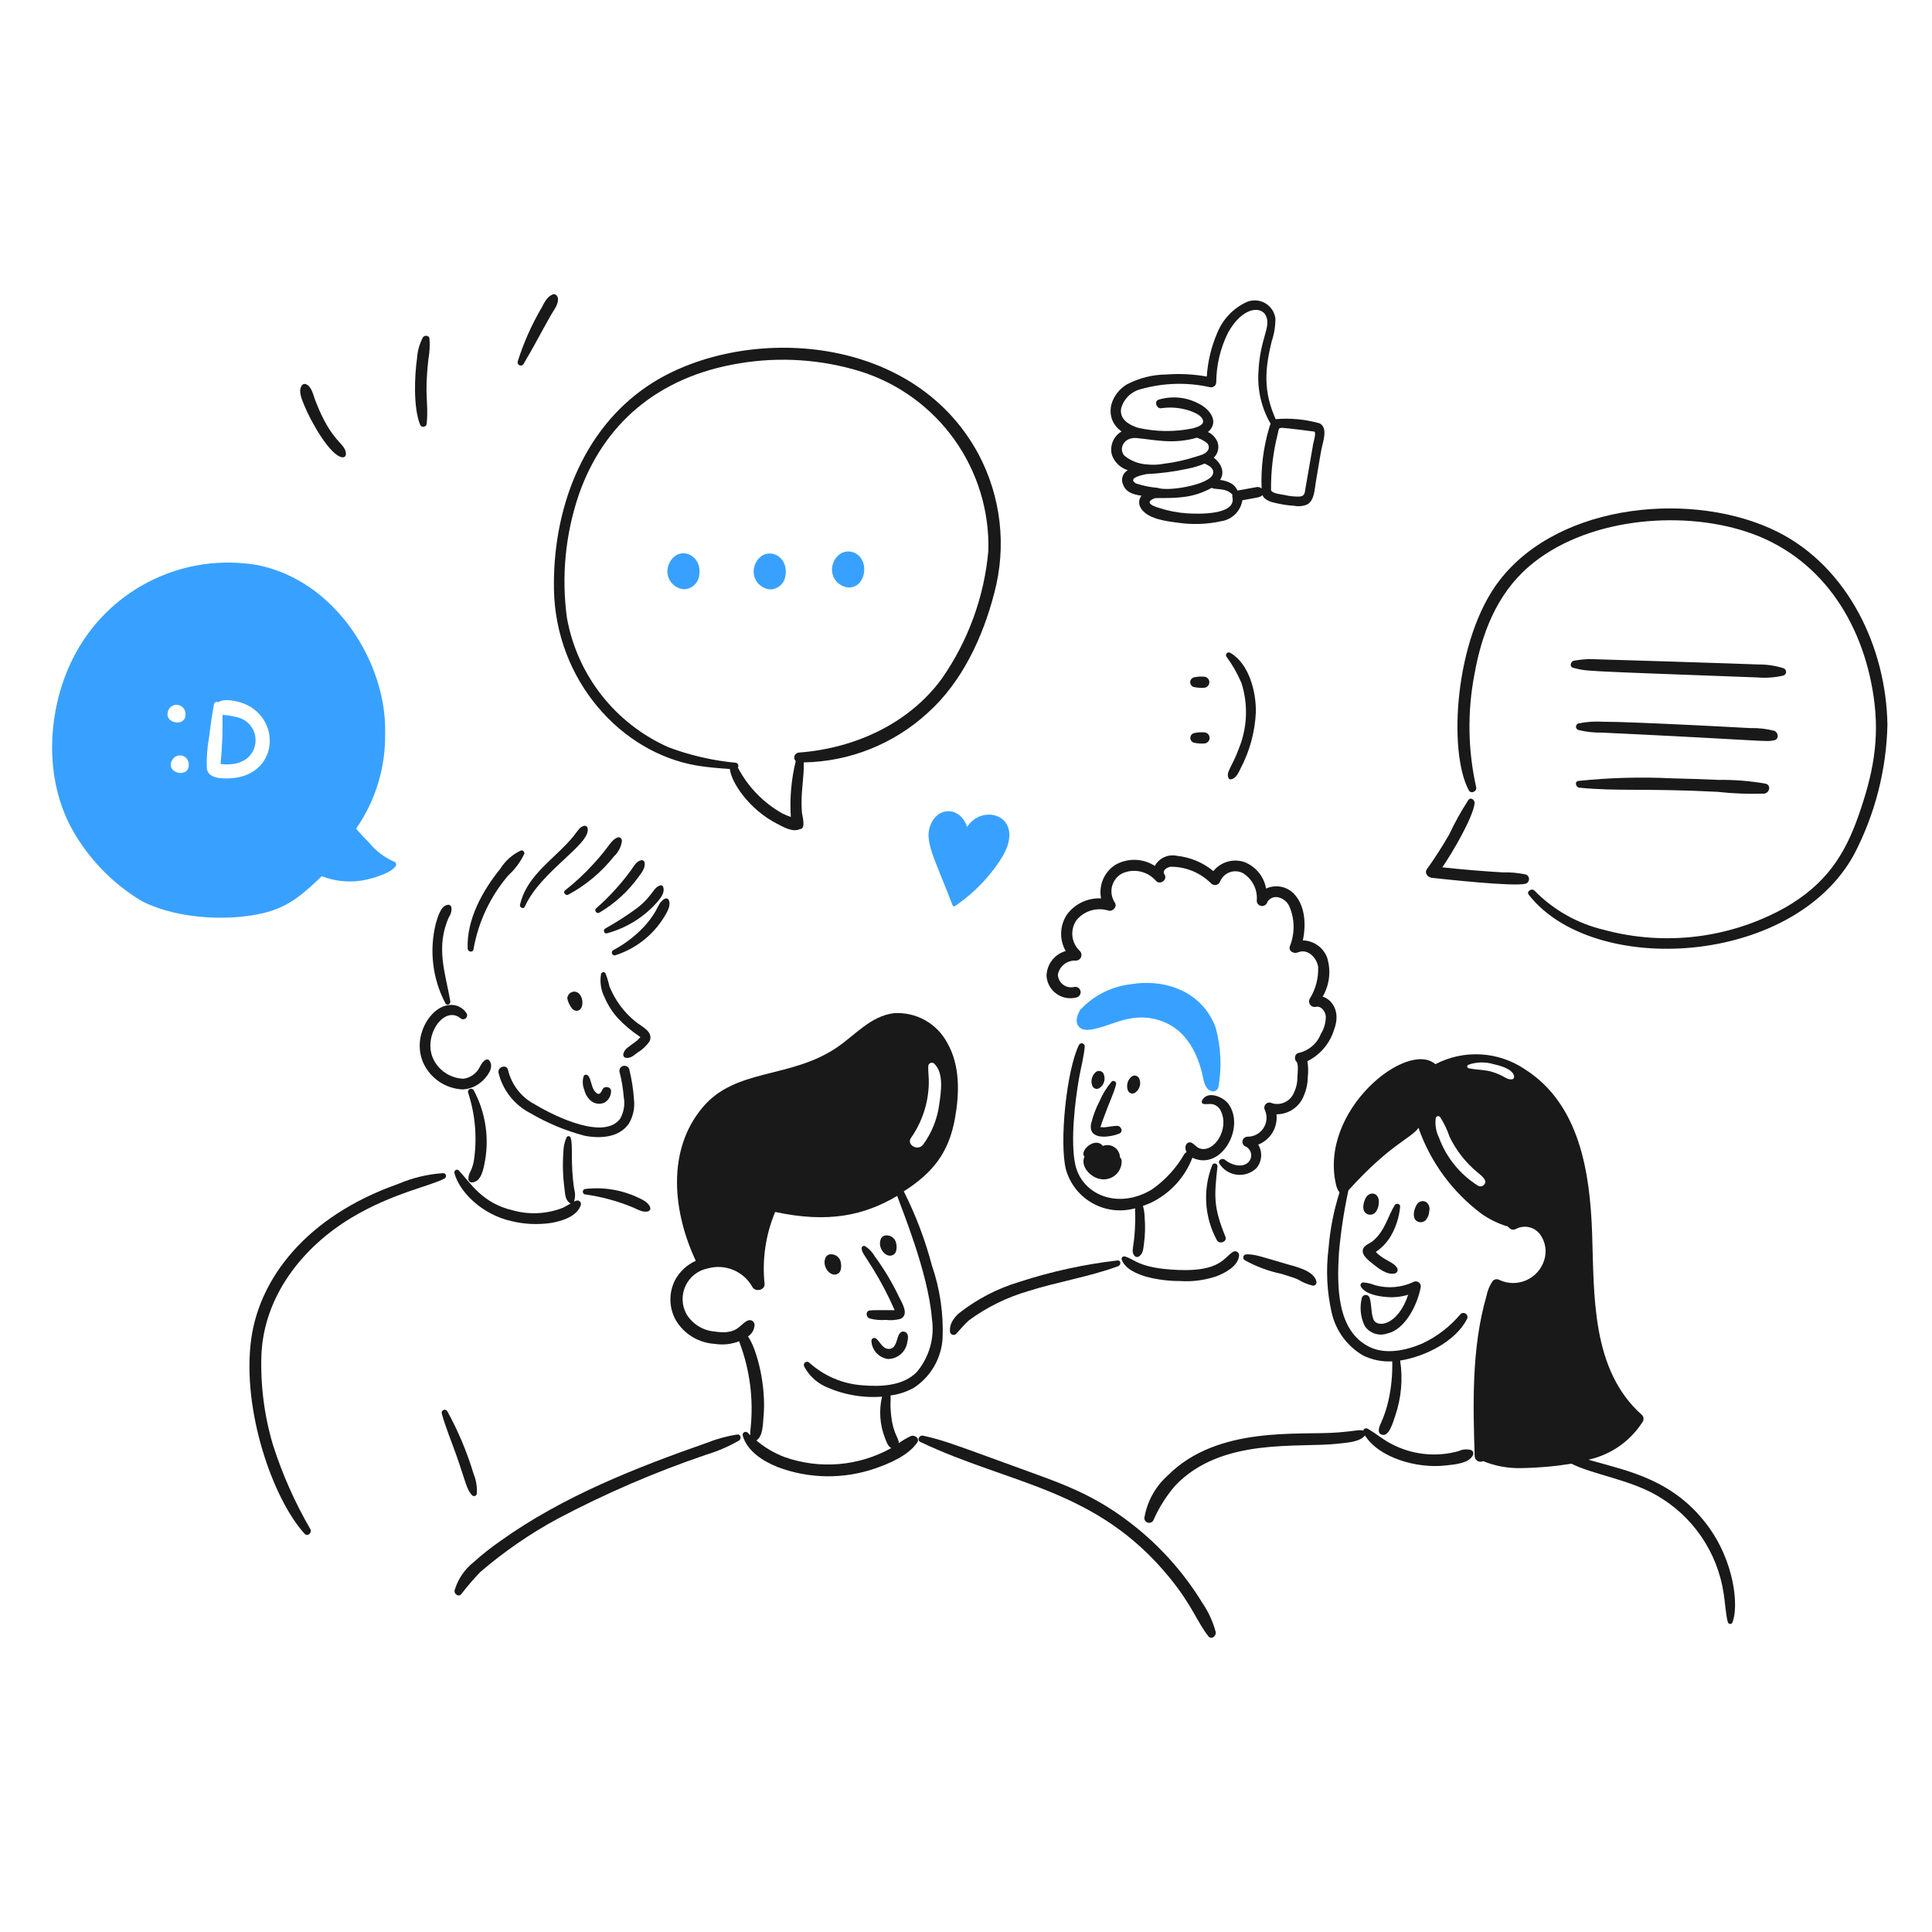 <svg fill="none" height="414" viewBox="0 0 414 414" width="414" xmlns="http://www.w3.org/2000/svg"><path d="m240.354 248.751c-.006-.143-.041-.283-.103-.412s-.149-.244-.257-.338c-.011-.431-.125-.854-.334-1.232-.208-.379-.504-.701-.864-.941-.359-.239-.771-.389-1.2-.436s-.864.01-1.266.167c-1.656-2.07-5.119 1.047-3.933 2.304-.027.026-.027.055-.056.082-.828 2.11 1.416 4.335 3.36 4.691.571.123 1.163.115 1.73-.025.568-.14 1.096-.407 1.545-.782.448-.374.806-.846 1.045-1.38.238-.533.352-1.114.333-1.698z" fill="#191919"/><path d="m179.902 269.789c-.224-.372-.557-.665-.955-.839-.397-.174-.839-.221-1.264-.134-.205.058-.392.167-.543.318s-.26.338-.318.543c-.675 1.996 1.335 4.14 2.72 3.248.923-.42.841-2.376.36-3.136z" fill="#191919"/><path d="m191.781 265.736c-.221-.374-.554-.669-.952-.844-.399-.174-.842-.218-1.267-.127-.205.058-.392.167-.543.318s-.26.338-.318.543c-.675 1.994 1.333 4.128 2.72 3.246.919-.416.845-2.353.36-3.136z" fill="#191919"/><path d="m192.643 277.895c-1.447-3.033-3.175-5.923-5.163-8.632-.504-.898-1.219-1.66-2.082-2.221-.089-.047-.19-.068-.29-.06-.1.009-.196.046-.275.108s-.139.145-.172.241c-.033.095-.037.197-.013.295.133.859.391.981 2.555 4.469 1.687 2.751 3.181 5.617 4.469 8.576v.083c-1.333-.027-4.941-.025-5.331.056-.941.207-.749 1.449 0 1.72 1.141.299 2.324.403 3.499.306 1.039.13 2.094.055 3.105-.221 1.993-.886.281-3.499-.302-4.72z" fill="#191919"/><path d="m186.73 287.303c.037.966.413 1.888 1.063 2.603.65.716 1.532 1.18 2.49 1.309 1.012-.006 1.988-.377 2.748-1.044.761-.668 1.255-1.588 1.392-2.591.171-.72.366-1.877-.555-2.192-.855-.294-1.298.557-1.499 1.219-.296.975-.584 2.443-1.888 2.443-1.387 0-1.821-1.449-2.72-2.192-.088-.078-.197-.129-.313-.148-.116-.018-.235-.003-.343.044-.108.046-.201.123-.267.22s-.104.211-.108.329z" fill="#191919"/><path d="m158.004 307.395c-2.236.338-4.424.934-6.523 1.776-15.073 5.281-30.776 11.412-44.215 21.011-2.047 1.421-4.002 2.969-5.856 4.634-1.909 1.536-3.304 3.618-3.997 5.968-.166.749.828 1.53 1.416.828 1.276-1.652 2.638-3.235 4.08-4.744 5.085-4.37 10.621-8.187 16.514-11.385 10.232-5.416 20.877-10.01 31.837-13.739 2.457-.737 4.821-1.753 7.048-3.026.64-.348.472-1.404-.304-1.323z" fill="#191919"/><path d="m197.195 308.98c19.319 9.197 37.792 9.936 53.406 29.061 4.92 6.023 5.957 9.621 8.354 12.6.644.801 1.72-.083 1.555-.915-.603-2.261-1.589-4.401-2.915-6.328-3.646-5.943-8.25-11.242-13.627-15.682-9.337-7.674-16.7-9.86-26.895-13.602-15.078-5.531-15.556-5.602-19.263-6.467-.837-.195-1.389.964-.615 1.333z" fill="#191919"/><path d="m292.731 256.578c-.501.828-.977 2.527-.139 3.331.15.135.326.239.517.306.19.067.393.094.594.081.202-.013.399-.066.58-.156.181-.091.341-.216.473-.37.427-.549.67-1.219.695-1.915.238-2.287-1.861-2.689-2.72-1.277z" fill="#191919"/><path d="m305.608 257.578c-.174-.1-.366-.162-.565-.185s-.4-.006-.592.051-.37.153-.524.281c-.154.127-.281.285-.372.463-.499.828-.977 2.528-.139 3.331.15.135.326.239.517.305.191.067.393.094.595.081s.399-.066.58-.156c.18-.09.341-.215.473-.369.428-.549.671-1.219.694-1.914.084-.346.066-.708-.052-1.044-.119-.335-.332-.628-.615-.844z" fill="#191919"/><path d="m294.811 268.272c1.315-.883 2.416-2.05 3.221-3.414 1.118-1.929 1.8-4.08 1.998-6.301.051-.637-.859-.803-1.166-.304-1.449 2.351-2.111 5.552-4.69 7.688-.561.466-1.53.776-1.944 1.416-.894 1.383 1.138 2.83 2.082 3.581 1.222.971 2.969 2.329 4.608 1.942.117-.034.224-.093.314-.175.09-.081.16-.181.206-.293.045-.113.064-.234.056-.355-.008-.12-.044-.238-.104-.343-.836-1.372-2.786-1.579-4.581-3.442z" fill="#191919"/><path d="m302.841 274.73c-2.572 1.196-5.486 1.432-8.216.664-.804-.332-1.658-.528-2.526-.581-.099.004-.195.033-.279.084-.085.052-.155.123-.205.209-.05.085-.077.182-.08.281-.002.099.02.197.065.285.971 1.722 3.933 2.142 5.718 2.277 1.498.1 3.001-.069 4.44-.499-2.215 6.647-6.779 7.245-7.494 5.163-.503-1.47-.312-3.052-.776-4.525-.056-.176-.166-.329-.315-.438-.149-.108-.329-.167-.513-.167s-.363.059-.512.167c-.149.109-.26.262-.316.438-.513 2.007-.307 4.131.584 6.003.512.789 1.277 1.381 2.169 1.678.893.298 1.86.283 2.743-.041 3.705-.809 6.359-6.003 7.077-9.742.069-.207.073-.43.012-.64-.062-.21-.187-.395-.357-.532s-.379-.218-.597-.233-.435.037-.622.149z" fill="#191919"/><path d="m315.158 310.705c-.872-.228-1.797-.139-2.61.251-4.824 1.345-9.98.788-14.405-1.555-1.801-.921-3.333-2.262-5.078-3.248-.087-.05-.184-.08-.285-.086-.1-.005-.2.013-.292.053s-.173.102-.237.18c-.064.077-.108.169-.13.267-.942-.269-1.012.025-5.44.389-8.122.669-25.668-1.569-36.417 9.187-2.685 2.383-4.468 5.617-5.051 9.16.004.223.08.44.217.617.137.176.327.304.543.363.215.06.444.048.653-.034.208-.081.384-.228.502-.418 1.179-2.697 2.75-5.204 4.663-7.44 10.011-10.54 26.409-8.029 35.083-9.048 1.693-.207 4.386-.304 5.589-1.693.027-.027.027-.027.027-.056 3.011 4.788 11.132 7.137 17.237 6.44 1.693-.193 5.119-.396 5.911-2.248.049-.102.075-.212.076-.325.001-.112-.021-.223-.067-.326s-.113-.194-.197-.269c-.085-.074-.184-.129-.292-.161z" fill="#191919"/><path d="m263.225 236.537c-1.082-1.472-4.502-2.972-5.634-.72-.041.067-.066.143-.072.222-.006.078.006.157.036.23.029.073.076.138.135.189.06.052.131.089.207.108.667.106 1.331-.081 1.971.054.386.092.745.273 1.049.528.304.256.543.579.7.944 1.884 3.879-1.493 9.054-4.554 7.994-.663-.23-1.054-.828-1.638-1.165-.857-.489-1.863.443-1.165 1.97-.177.079-.33.203-.443.361-1.727 3.013-4.096 5.609-6.939 7.605-7.261 4.442-15.111 1.202-16.487-5.413-1.035-5.014-.031-13.586.859-18.568.393-2.192 1.018-4.442 1.194-6.661 0-.144-.047-.284-.134-.399-.088-.114-.21-.196-.349-.234s-.286-.029-.42.025c-.133.054-.245.15-.318.274-2.691 5.411-4.27 21.009-2.803 26.757.872 3.061 2.922 5.65 5.7 7.202s6.058 1.94 9.121 1.078c-.076.849.133 1.47-.055 4.662-.232 3.947-.828 4.446-.166 5.413.051.085.118.16.198.219.079.059.17.101.267.124.096.024.196.028.294.012s.192-.052.276-.105c.88-.594.911-1.5 1.054-2.527.282-1.988.338-4.002.167-6.003-.023-.78-.144-1.554-.36-2.304.582-.222 1.172-.431 1.747-.694 4.068-1.97 7.233-5.413 8.856-9.631 6.154 2.935 11.42-6.498 7.706-11.547z" fill="#191919"/><path d="m259.784 249.611c-1.03 2.606-1.475 5.406-1.302 8.202.172 2.796.957 5.521 2.3 7.979.557.915 2.242.309 1.805-.776-2.542-6.328-2.436-8.466-1.693-15.1.002-.132-.04-.261-.119-.366s-.191-.182-.318-.216c-.127-.035-.262-.027-.384.023-.122.051-.223.14-.289.254z" fill="#191919"/><path d="m283.433 213.555c.74-1.267 1.204-2.676 1.362-4.135.157-1.459.005-2.935-.447-4.331-.421-1.034-1.133-1.922-2.049-2.558-.917-.636-1.999-.991-3.114-1.023.723-3.414.499-7.492-1.941-10.019-.759-.77-1.736-1.287-2.8-1.48-1.063-.194-2.16-.055-3.141.397-.222-1.285-.777-2.489-1.61-3.492-.833-1.004-1.914-1.771-3.137-2.225-1.163-.368-2.41-.377-3.579-.026-1.168.352-2.203 1.048-2.97 1.996-2.231-1.835-4.953-2.974-7.827-3.274-.915-.195-1.868-.09-2.718.299-.85.39-1.552 1.044-2.001 1.864-1.255-.811-2.709-1.26-4.203-1.299-1.493-.039-2.968.334-4.264 1.077-1.17.754-2.086 1.842-2.631 3.122-.544 1.281-.691 2.696-.422 4.061-1.399-.069-2.794.205-4.061.8-1.268.596-2.371 1.493-3.211 2.614-.782 1.151-1.226 2.498-1.279 3.889-.054 1.391.284 2.769.975 3.977-1.165.331-2.193 1.028-2.932 1.987-.74.959-1.153 2.13-1.177 3.341.048.759.265 1.498.635 2.163s.883 1.239 1.503 1.68c.619.441 1.33.739 2.079.871.749.133 1.518.096 2.252-.106.145-.041.282-.11.401-.204.119-.093.218-.209.292-.341s.122-.277.14-.427.006-.303-.034-.448c-.041-.146-.11-.282-.204-.401-.093-.119-.209-.219-.341-.293s-.277-.122-.427-.14-.303-.006-.448.035c-.404.086-.822.082-1.225-.01-.402-.093-.779-.273-1.105-.527-.325-.254-.591-.576-.779-.944s-.292-.773-.307-1.185c.169-.884.653-1.676 1.364-2.227.71-.552 1.597-.826 2.495-.771.236-.002.467-.074.663-.206.197-.133.35-.319.442-.538.091-.218.117-.458.074-.691-.044-.233-.154-.448-.318-.618-.906-.837-1.475-1.974-1.603-3.2s.196-2.457.909-3.462c.814-.97 1.898-1.677 3.113-2.033 1.216-.356 2.509-.344 3.718.034.915.254 1.952-.865 1.333-1.747-.328-.5-.55-1.063-.651-1.653-.101-.589-.08-1.194.064-1.775.143-.581.404-1.126.768-1.601s.822-.87 1.345-1.161c1.226-.573 2.607-.728 3.93-.443 1.323.286 2.517.997 3.398 2.025.861.942 2.533-.265 1.805-1.389-.572-.878.555-1.546 1.331-1.656 1.616-.006 3.217.31 4.71.929 1.493.62 2.847 1.53 3.984 2.679.143.136.319.234.511.283s.393.049.585-.001c.191-.05.367-.148.51-.284.144-.137.25-.308.309-.497.187-.435.459-.828.801-1.156.342-.327.747-.583 1.19-.751.442-.169.914-.246 1.388-.229.473.018.938.13 1.367.331 1.035.601 1.875 1.485 2.421 2.55.547 1.064.776 2.262.661 3.453.01.271.114.531.297.732.182.202.429.332.698.369s.543-.023.772-.168c.229-.146.4-.368.481-.627.213-.401.55-.723.96-.918s.872-.252 1.317-.164c.564.114 1.09.366 1.531.735.441.368.784.84.997 1.374 1.102 2.682 1.121 5.686.054 8.382-.381 1.086.863 1.699 1.722 1.333 2.113-.903 4.022 1.165 4.328 3.08.105 2.415-.524 4.805-1.803 6.856-.11.202-.16.433-.141.663.018.23.103.45.244.633.141.182.332.32.551.396.218.075.453.086.677.03 1.168-.222 2.004.998 2.112 1.997.021 1.343-.346 2.663-1.056 3.803-.397 1.018-1.037 1.923-1.865 2.636-.828.712-1.818 1.211-2.884 1.452-.859.112-1.035 1.331-.499 1.863.537.532.239 2.555.222 3.275.013 1.234-.271 2.453-.828 3.554-.392.847-1.077 1.523-1.929 1.904s-1.814.44-2.706.166c-.209-.114-.45-.158-.687-.124-.236.034-.455.143-.624.312s-.279.388-.313.624.009.477.124.687c.275.622.389 1.303.332 1.981s-.285 1.331-.661 1.898-.888 1.03-1.49 1.347c-.603.316-1.275.476-1.955.464-.259.01-.506.11-.697.285-.191.174-.314.41-.348.667-.033.257.026.517.166.734.141.217.354.378.602.453.291.156.541.378.73.649s.311.583.357.91.014.66-.093.973c-.107.312-.286.595-.523.825-1.357 1.308-3.759.485-4.997-.555-.587-.494-1.633.137-1.165.859.41.642.958 1.185 1.603 1.59s1.372.661 2.129.752c.756.09 1.523.012 2.245-.23.723-.242 1.383-.64 1.933-1.168.59-.692.946-1.554 1.016-2.462.069-.907-.15-1.813-.627-2.588 1.278-.499 2.355-1.406 3.064-2.581.708-1.175 1.007-2.552.85-3.915 1.09.006 2.163-.272 3.112-.808.95-.535 1.743-1.309 2.301-2.245.844-1.531 1.292-3.248 1.304-4.995.122-1.109.094-2.23-.085-3.331 1.377-.688 2.597-1.652 3.585-2.831.989-1.179 1.725-2.549 2.162-4.025 1.335-3.562-.234-6.243-2.474-6.988z" fill="#191919"/><path d="m236.441 230.014c-.09-.149-.214-.275-.362-.366-.148-.092-.316-.147-.49-.16-.174-.014-.348.014-.509.082-.16.067-.303.172-.415.305-.347.344-.59.779-.703 1.254-.113.476-.091.973.064 1.437.041.154.118.297.224.416.105.12.237.214.385.274s.308.085.468.073c.159-.012.313-.06.45-.142.513-.327.887-.832 1.05-1.417.164-.585.107-1.211-.162-1.756z" fill="#191919"/><path d="m244.074 231.011c-.09-.149-.214-.275-.362-.367s-.316-.147-.49-.16c-.174-.014-.349.014-.509.082-.161.068-.303.173-.415.307-.348.344-.591.778-.704 1.254s-.09.973.066 1.437c.042.154.119.296.224.415.106.12.238.213.385.273.148.06.307.085.466.074.159-.012.314-.06.451-.141.51-.329.882-.834 1.046-1.419.163-.584.107-1.209-.158-1.755z" fill="#191919"/><path d="m238.19 231.79c-1.063 1.261-1.933 2.673-2.581 4.19-.789 1.524-1.395 3.136-1.805 4.802-.685 3.637 3.999 2.975 6.08 2.11.861-.358.36-1.638-.445-1.638-1.311 0-2.845.493-3.331.249-.277.194-.331.085-.195-.278.085-.221.141-.499.222-.72 1.9-5.241 2.405-5.821 3.026-8.133.149-.551-.579-1.021-.971-.582z" fill="#191919"/><path d="m260.479 220.135c-2.817-7.51-10.557-10.505-18.237-9.216-4.015.481-7.74 2.334-10.546 5.246-.195-.056-.172.219 0 0l-.027.082c-.085-.026-.112 0-.168.085-.584 1.054-1.252 2.53-.36 3.608.966 1.17 2.778.702 4.024.389 3.817-.962 7.56-3.312 12.906-1.805 5.295 1.501 8.073 5.91 9.464 11.214.394 1.5.454 3.535 2.056 4.08.155.047.318.062.479.044s.316-.069.457-.15c.14-.081.263-.19.36-.319.096-.13.165-.279.203-.437.754-4.266.545-8.646-.611-12.821z" fill="#38a1ff"/><g fill="#191919"><path d="m240.383 269.954c.739 2.02 3.362 3.072 5.274 3.637 2.338.612 4.744.92 7.161.915 2.679.185 5.368-.167 7.909-1.035 1.834-.718 4.506-2.136 4.775-4.302.036-.16.025-.327-.032-.481-.056-.154-.156-.289-.287-.388-.13-.099-.287-.159-.45-.172-.164-.013-.328.02-.473.097-1.974 1.172-2.691 4.258-11.685 3.915-8.663-.333-9.439-2.377-11.546-2.898-.096-.028-.198-.028-.294 0-.097.027-.183.081-.25.155s-.113.166-.131.264-.008.2.029.293z"/><path d="m239.5 270.092c-7.139.825-14.178 2.359-21.013 4.581-4.736 1.412-9.161 3.71-13.041 6.771-.536.472-.995 1.025-1.36 1.639-.397.669-.581 1.443-.526 2.219.006.149.053.293.137.415.085.123.202.219.339.277s.287.076.434.052.284-.09.394-.189c.895-.965 1.801-2.082 2.776-2.942 3.831-2.805 8.124-4.918 12.683-6.245 6.357-2.024 13.074-3.053 19.319-5.357.603-.277.576-1.273-.142-1.221z"/><path d="m266.724 270.039c2.446 1.362 5.085 2.344 7.827 2.914 1.167.381 2.355.702 3.496 1.168 1.025.644 2.151 1.113 3.33 1.387.114 0 .227-.027.329-.079.101-.051.19-.126.257-.218.068-.092.113-.198.132-.311.019-.112.012-.227-.022-.336-.52-2.267-4.347-3.118-6.245-3.664-5.382-1.555-6.929-2.18-8.771-2.11-.145.005-.284.056-.398.146-.113.091-.194.215-.232.355-.037.14-.029.288.025.423.053.134.149.248.272.325z"/><path d="m136.241 218.969c-2.496-2.001-4.437-4.611-5.634-7.578-.22-.963-.507-1.909-.859-2.832-.054-.082-.131-.148-.22-.189-.089-.042-.189-.058-.287-.046-.097.012-.19.05-.267.111-.078.062-.136.143-.17.236-.313 1.762-.03 3.579.805 5.162.682 1.586 1.62 3.049 2.776 4.331 1.398 1.485 2.962 2.805 4.662 3.933.223.139.223.248-.083.387-.222.414-.994.867-1.36 1.167-.766.621-1.84 1.137-2.027 2.193-.042.172-.017.354.071.508s.231.268.401.32c1.056.167 1.723-.47 2.555-1.11 1.026-.608 1.907-1.432 2.581-2.416.954-2.037-1.697-3.173-2.944-4.177z"/><path d="m129.137 233.401c-.142.275-.391.855-.693.971-.476.184-.917-.414-1.138-.721-.621-.943-.593-2.177-1.222-3.082-.207-.308-.811-.414-1 0-.315.993-.266 2.066.139 3.027.236.991.816 1.866 1.637 2.469.404.267.87.423 1.352.453.483.029.965-.069 1.397-.285.395-.249.723-.591.955-.996s.361-.86.376-1.327c.127-.983-1.37-1.347-1.803-.509z"/><path d="m122.724 212.528c-.319.081-.605.262-.814.517-.21.255-.333.569-.351.898.174.826.545 1.597 1.082 2.248.828.795 2.165.481 2.165-1.389 0-1.109-.747-2.573-2.082-2.274z"/><path d="m104.905 227.322c-.083-.137-.215-.236-.369-.278s-.318-.022-.459.054c-.977.547-1.163 1.613-1.832 2.416-.729.894-1.771 1.479-2.914 1.637-1.278-.037-2.525-.404-3.619-1.066-1.094-.661-1.999-1.595-2.626-2.709-2.823-4.898 1.9-12.081 5.552-9.214.146.148.341.238.549.252.208.014.413-.049.578-.177s.276-.311.313-.516c.038-.205-.001-.416-.109-.594-.399-.632-.974-1.134-1.654-1.444-.68-.311-1.436-.416-2.175-.303-4.012.43-7.883 6.831-5.44 12.378.75 1.637 1.937 3.034 3.43 4.038 1.494 1.005 3.236 1.576 5.034 1.653 1.634-.094 3.177-.783 4.337-1.938 1.022-1.02 2.384-2.778 1.405-4.189z"/><path d="m100.298 234.096c1.557 4.729 1.983 9.758 1.242 14.682-.465 2.41-1.192 2.484-1.167 3.888.002.11.029.219.079.318s.122.185.211.252c.088.066.19.112.299.134.109.021.221.017.328-.011 1.639-.207 2.136-2.194 2.442-3.581 1.223-5.497.425-11.251-2.248-16.208-.088-.124-.217-.214-.364-.254s-.303-.028-.443.034c-.139.062-.253.169-.322.305s-.089.292-.057.441z"/><path d="m96.217 196.486c.433-.613.612-1.369.499-2.11-.05-.17-.164-.315-.319-.403-.155-.088-.337-.113-.509-.069-1.472.218-2.126 2.751-2.498 3.997-1.438 5.759-.706 11.845 2.055 17.099.327.621 1.159.167 1.054-.443-1.031-5.989-3.231-11.572-.281-18.071z"/><path d="m111.622 182.246c-1.819.849-3.352 2.208-4.413 3.912-3.871 4.761-7.262 10.994-6.995 17.127.031.693 1.107.915 1.242.166 1.019-5.854 3.59-11.327 7.446-15.848 1.429-1.308 2.597-2.874 3.442-4.616.029-.101.031-.208.005-.31s-.078-.195-.151-.27c-.073-.076-.165-.13-.267-.158-.101-.029-.208-.03-.309-.003z"/><path d="m125.945 177.606c-.003-.1-.029-.198-.074-.287-.046-.089-.111-.167-.19-.228s-.17-.104-.268-.126c-.097-.021-.199-.021-.296.001-1.288.414-1.124 1.211-3.726 3.914-3.863 4.022-8.661 7.345-9.965 12.989-.135.584.753 1.035 1.035.414 3.376-7.569 13.912-13.219 13.484-16.677z"/><path d="m131.551 183.524c.964-.884 1.576-2.087 1.722-3.387-.023-.414-.447-.865-.888-.693-1.613.621-1.633 1.836-5.274 5.744-1.849 2.034-3.863 3.91-6.024 5.608-.551.414.139 1.219.695.915 3.779-2.037 7.103-4.822 9.769-8.187z"/><path d="m136.797 187.954c.658-.894 1.602-2.024 1.304-3.192-.02-.077-.055-.15-.104-.213-.049-.064-.111-.117-.181-.155-.07-.039-.148-.063-.227-.071-.08-.008-.161.001-.237.025-1 .222-1.534 1.271-2.083 2.054-2.194 3.018-4.717 5.782-7.522 8.243-.522.451.135 1.269.696.917 3.276-1.937 6.12-4.526 8.354-7.608z"/><path d="m140.967 193.154c.701-.853 1.558-1.971 1.138-3.105-.035-.114-.111-.211-.214-.273-.102-.061-.223-.083-.341-.061-1.564.373-1.556 2.128-4.941 4.801-2.215 1.635-4.533 3.128-6.938 4.469-.524.315-.193 1.198.414 1 4.227-1.142 8.016-3.521 10.882-6.831z"/><path d="m143.291 192.822c-.065-.12-.17-.213-.297-.263-.126-.051-.266-.057-.396-.017-1.11.389-1.602 1.809-2.136 2.749-.712 1.196-1.55 2.313-2.499 3.331-1.903 2.015-4.126 3.702-6.578 4.995-.123.075-.215.192-.258.329s-.035.286.022.417c.058.132.161.239.291.301.13.061.278.074.417.035 4.342-1.385 8.045-4.28 10.437-8.16.606-1.012 1.571-2.509.997-3.717z"/><path d="m94.664 302.9c.845 3.065 2.105 6.025 3.165 9.05 1.952 5.576 2.153 7.245 3.331 8.464.073.073.164.127.264.155s.205.029.306.004.193-.076.268-.147c.076-.072.131-.161.161-.261.129-1.467-.1-2.943-.666-4.303-1.398-4.665-3.287-9.168-5.635-13.434-.074-.141-.198-.25-.347-.306-.149-.055-.314-.053-.462.005-.148.059-.269.17-.341.313-.071.142-.087.306-.045.46z"/><path d="m123.558 257.268c-.195.047-.381.122-.554.224.286-.883.295-1.832.027-2.72-.853-5.759-.191-9.365-.75-10.971-.026-.089-.077-.167-.147-.227s-.156-.098-.248-.109c-.091-.012-.184.003-.266.044-.083.04-.153.103-.2.182-.447.986-.684 2.054-.693 3.136-.195 2.595-.121 5.202.221 7.781.143 1.083.112 2.36 1.035 3.105.09.076.194.133.306.168-.554.304-1.057.621-1.637.915-3.441 1.362-7.234 1.557-10.797.555-6.473-1.526-8.926-5.701-11.546-8.549-.09-.083-.205-.134-.327-.146-.122-.013-.244.014-.349.076s-.188.156-.236.268-.059.237-.031.356c1.058 4.018 5.87 8.901 12.269 10.325 2.743.661 5.588.794 8.381.39 2.306-.379 5.626-1.362 6.44-3.83.04-.128.046-.264.017-.395-.029-.132-.092-.253-.183-.351-.091-.099-.207-.172-.335-.212s-.265-.045-.396-.015z"/><path d="m94.97 251.387c-3.318.217-6.575.996-9.632 2.304-19.82 6.99-29.735 20.35-31.503 33.223-2.082 15.177 4.672 34.362 11.435 41.746.638.693 1.633-.193 1.242-.973-3.308-5.688-5.989-11.718-7.994-17.984-1.89-6.315-2.734-12.897-2.498-19.485.582-12.52 8.775-22.921 19.207-29.229 8.818-5.33 17.46-6.971 20.04-8.464.117-.066.209-.169.261-.292.052-.124.062-.261.029-.391-.034-.13-.11-.245-.215-.327-.106-.083-.236-.128-.37-.128z"/><path d="m139.35 258.824c-.29-1.108-1.584-1.716-2.552-2.165-3.575-1.706-7.563-2.353-11.493-1.863-.12.039-.225.115-.3.217-.074.102-.114.225-.114.352 0 .126.04.25.114.352.075.102.18.178.3.217 3.577.496 7.075 1.448 10.41 2.832.944.414 2.115 1.134 3.192.803.155-.045.287-.146.369-.285.082-.138.109-.303.074-.46z"/></g><path d="m207.241 177.193c-1.391-4.242-6.1-4.536-7.799-.526-1.466 3.455.581 6.684 4.663 17.264.015.056.042.109.08.153.039.044.087.078.141.099.054.022.113.03.171.025s.114-.024.163-.056c2.787-1.905 5.291-4.194 7.438-6.8 1.811-2.277 4.14-5.274 4.191-8.327.096-4.977-6.296-6.082-9.048-1.832z" fill="#38a1ff"/><path d="m255.787 147.217c.712.151 1.44.207 2.166.168.316 0 .62-.126.844-.35s.35-.528.35-.844c0-.317-.126-.621-.35-.845s-.528-.35-.844-.35c-.726-.061-1.457-.004-2.166.168-.217.07-.406.207-.541.391-.134.185-.207.407-.207.636 0 .228.073.45.207.635.135.184.324.322.541.391z" fill="#191919"/><path d="m258.008 156.933c-.726-.052-1.456.004-2.166.168-.221.065-.416.2-.554.385-.139.185-.214.41-.214.641s.075.456.214.642c.138.185.333.32.554.385.711.154 1.44.21 2.166.166.315-.003.617-.129.841-.352.223-.223.35-.525.353-.841.001-.157-.029-.313-.089-.458-.059-.145-.147-.278-.258-.389s-.244-.199-.389-.258c-.145-.06-.301-.09-.458-.089z" fill="#191919"/><path d="m263.587 139.866c-.113-.06-.241-.081-.367-.062s-.243.078-.332.167c-.09.09-.149.207-.168.333s.002.254.062.367c1.3 1.762 2.39 3.672 3.245 5.688 1.472 4.622 1.266 9.616-.581 14.101-1.437 3.945-2.832 4.993-2.166 6.328.04.068.096.125.165.164.068.039.146.059.225.057 1.165-.082 1.693-1.386 2.165-2.33 1.953-3.71 3.071-7.802 3.275-11.99.093-4.386-1.418-10.478-5.523-12.823z" fill="#191919"/><path d="m209.691 97.341c-14.316-26.633-51.367-27.738-70.833-14.685-14.333 9.615-20.46 26.981-20.152 43.661.361 19.356 14.259 35.01 30.727 37.748 2.304.383 4.635.555 6.966.723.284 2.833 4.078 8.632 10.077 11.712 1.358.697 3.384 1.914 4.939 1.165 1.372 0 .47-2.937.414-3.635-.321-4.194.54-7.485.389-10.658 9.84-.165 19.279-3.927 26.535-10.576 7.417-6.624 11.89-16.318 14.323-25.784 2.649-9.963 1.441-20.56-3.385-29.671zm2.103 20.648c-.873 9.854-4.31 19.309-9.969 27.423-7.05 9.667-18.696 14.964-30.615 15.85-.208.01-.409.08-.578.202s-.298.291-.372.486-.089.407-.043.611c.045.203.149.389.299.533-.956 3.911-1.312 7.945-1.053 11.963-.607-.203-1.2-.444-1.776-.722-4.079-2.288-7.406-5.711-9.576-9.854.06-.091.096-.196.107-.305.011-.108-.005-.218-.045-.32-.041-.101-.105-.192-.188-.263s-.182-.122-.288-.147c-4.945-.455-9.806-1.573-14.453-3.322-5.619-2.491-10.541-6.322-14.335-11.158s-6.343-10.529-7.425-16.58c-1.209-8.907-.326-17.974 2.582-26.479 5.23-14.867 16.688-25.161 34.444-28.061 8.622-1.432 17.458-.843 25.813 1.72 8.134 2.547 15.216 7.676 20.173 14.609 4.957 6.933 7.519 15.294 7.298 23.814z" fill="#191919"/><path d="m144.821 119.023c-.567.394-1.029.92-1.345 1.534-.316.613-.477 1.295-.468 1.985.03.962.418 1.877 1.089 2.566.67.69 1.574 1.103 2.534 1.16.804-.037 1.569-.36 2.157-.91.588-.551.961-1.293 1.051-2.093.571-3.641-2.712-5.691-5.018-4.242z" fill="#38a1ff"/><path d="m163.337 119.041c-.58.388-1.053.915-1.375 1.534s-.484 1.309-.469 2.006c.03.962.418 1.877 1.089 2.567s1.575 1.103 2.536 1.159c.804-.037 1.569-.36 2.157-.91.588-.551.96-1.293 1.049-2.094.565-3.606-2.616-5.644-4.987-4.262z" fill="#38a1ff"/><path d="m184.374 119.453c-.49-.637-1.198-1.072-1.988-1.221-.79-.148-1.607-.001-2.295.413-.567.394-1.028.921-1.344 1.535-.315.613-.476 1.294-.467 1.984.029.962.416 1.878 1.087 2.567.67.69 1.575 1.103 2.535 1.159 3.169.013 4.192-4.316 2.472-6.437z" fill="#38a1ff"/><path d="m67.52 85.684c-.43-1.132-.76-2.942-2.026-3.386-.127-.036-.261-.037-.388-.003-.127.034-.243.103-.334.198-.992 1.145-.093 3.057.389 4.274 1.3 3.277 5.577 11.035 8.28 11.24.183-.002.359-.075.489-.205s.203-.305.205-.488c-.06-2.507-3.035-2.184-6.614-11.629z" fill="#191919"/><path d="m90.612 72.304c-.716 1.369-1.139 2.872-1.242 4.413-.551 3.852-.809 10.54.621 14.211.049.17.158.317.306.414s.327.137.502.114.337-.11.455-.242c.118-.133.184-.303.186-.48.435-4.776-.569-5.419.362-13.794.267-1.474.341-2.976.222-4.469-.164-.664-1.103-.662-1.412-.166z" fill="#191919"/><path d="m119.562 63.951c-.05-.501-.53-1.091-1.112-.861-1.283.511-1.788 1.757-2.414 2.888-2.131 3.634-3.844 7.498-5.106 11.517-.037.157-.016.322.057.465.073.144.194.257.342.32.149.063.314.072.468.025s.287-.147.375-.282c2.583-4.347 3.392-6.129 5.941-10.602.59-1.027 1.575-2.194 1.449-3.469z" fill="#191919"/><path d="m326.926 187.379c-1.606-.337-3.245-.485-4.885-.443-3.291-.165-9.172-.648-12.962-1.082 2.223-3.287 6.468-10.497 6.911-13.685.093-.665-.776-1.47-1.331-.749-1.549 2.381-2.932 4.867-4.14 7.439-1.458 2.539-3.042 5.003-4.746 7.384-.611.859.221 1.77 1.053 1.863 2.785.3 17.289 1.91 20.04 1.277.218-.057.412-.184.552-.36.14-.177.22-.394.226-.619.007-.226-.059-.447-.189-.632-.129-.184-.315-.322-.529-.393z" fill="#191919"/><path d="m404.45 155.296c-.261-16.488-8.415-33.774-23.598-41.357-17.469-8.727-46.484-6.467-59.536 10.437-9.627 12.466-11.051 36.668-6.578 44.965.476.883 1.799.25 1.581-.667-1.771-7.911-1.903-16.1-.389-24.064 1.559-8.799 4.751-17.203 11.658-23.184 11.89-10.281 32.098-12.213 46.546-7.52 15.817 5.138 25.004 19.137 27.368 35.445 1.333 9.199-.176 16.651-3.248 25.423-2.977 8.504-6.99 14.631-15.57 19.624-11.853 6.66-25.846 8.404-38.97 4.856-5.678-1.338-10.857-4.265-14.933-8.437-.588-.547-1.741.207-1.193.917 13.836 17.694 56.6 15.318 69.695-8.605 4.497-8.604 6.949-18.128 7.167-27.833z" fill="#191919"/><path d="m382.188 143.193c-1.74-.551-3.556-.823-5.382-.805-1.887-.099-35.444-1.165-36.388-1.165-1.024.048-2.043.159-3.053.333-.804.093-1.168 1.335-.222 1.555 3.236.745-.259.585 39.44 2.053 1.879.161 3.772.021 5.608-.414.159-.058.297-.164.395-.304.097-.139.149-.305.149-.475s-.053-.336-.151-.475c-.097-.139-.236-.245-.396-.303z" fill="#191919"/><path d="m380.188 156.599c-1.685-.435-3.423-.63-5.163-.581-2.146-.118-25.086-1.36-31.464-1.36-1.785-.112-3.576.009-5.33.36-.151.047-.283.141-.377.268s-.145.282-.145.44.051.312.145.44c.094.127.226.221.377.268 1.663.399 3.37.585 5.08.555 36.577 1.742 34.859 2.051 36.887 1.637 1.072-.222.911-1.704-.01-2.027z" fill="#191919"/><path d="m378.33 167.924c-3.326-.581-6.699-.85-10.075-.805-3.339-.15-6.68-.261-10.021-.334-6.675-.327-13.366-.141-20.013.555-.859.114-.555 1.368.195 1.449 8.158.814 14.059.095 29.588.888 3.327.366 6.676.495 10.021.387 1.166-.118 1.582-1.834.305-2.14z" fill="#191919"/><path d="m282.762 90.709c-3.058-.861-6.246-1.161-9.411-.888-2.624-5.931-2.362-10.557-.828-16.738.523-1.556.786-3.188.779-4.829-.089-.685-.335-1.34-.72-1.913s-.898-1.05-1.498-1.391c-.601-.341-1.272-.538-1.962-.576-.689-.037-1.378.086-2.012.361-2.871 1.332-5.123 3.715-6.29 6.657-1.27 2.948-2.022 6.093-2.222 9.296-2.847-.507-5.747-.656-8.631-.443-2.991.024-5.933.766-8.576 2.165-3.739 2.372-4.855 7.309-1.056 10.048-.856.5-1.523 1.27-1.894 2.189-.372.919-.428 1.936-.16 2.89.28.76.731 1.446 1.318 2.005.587.559 1.295.974 2.069 1.214-.516.287-.908.755-1.099 1.314-.192.558-.169 1.168.064 1.711.654 1.782 2.277 2.194 3.968 2.442-.285.357-.456.792-.49 1.248-.035.455.068.911.296 1.307 1.362 2.43 5.439 2.885 7.911 3.219 3.11.47 6.28.367 9.352-.305 1.139-.167 2.195-.693 3.014-1.501.819-.809 1.359-1.858 1.54-2.995 3.379-.621 4.024-.637 4.275-1.138.555 1.333 2.277 1.608 3.693 1.914 1.043.212 2.1.351 3.163.414.944.182 1.921.076 2.805-.304 1.519-.898 1.538-3.301 1.803-4.802.414-2.3.755-4.643 1.194-6.968.296-1.586 1.501-4.643-.395-5.604zm-41.814 6.939c-1.323-1.449-.145-4.057 2.664-3.774 4.158.414 7.342 1.242 12.047.139.248-.085.555-.139.803-.224.755.231 1.461.598 2.083 1.083.13.096.24.218.322.358s.135.295.156.456c.02.161.008.324-.036.48s-.119.302-.221.428c-.526.805-1.828 1.035-2.72 1.331-2.169.693-4.4 1.179-6.661 1.449-1.216.235-2.461.282-3.691.139-1.736-.12-3.393-.771-4.746-1.865zm2.469 5.941c-1.969-1.169 1.414-1.817 2.25-1.999 2.903-.13 5.79-.501 8.632-1.11 1.313-.244 2.596-.626 3.83-1.138.943.414 2.07.997 1.805 2.165-.549 2.343-9.576 3.9-11.909 3.026-1.572-.128-3.122-.445-4.618-.944zm10.971 6.417c-2.042-.135-4.059-.526-6.003-1.165-.501-.166-1.935-.557-2.026-1.166-.077-.501 1.035-.944 1.36-.944 4.595 0 7.866.032 11.933-2.192.766.476 3.093-.089 4.442 1.47-.056.181-.056.374 0 .555.853 3.908-7.621 3.577-9.723 3.436zm15.96-5.301c-.131-.137-.295-.24-.475-.298-.181-.058-.374-.07-.56-.035-1.36.25-2.749.499-4.14.749-.264-.642-.733-1.178-1.333-1.526-.738-.406-1.549-.661-2.387-.749.863-1.339.658-3.177-1.36-4.775.419-.398.721-.903.873-1.461s.148-1.146-.012-1.702c-.174-.512-.451-.983-.814-1.384s-.803-.724-1.295-.949c.083-.083.138-.11.221-.193 2.277-2.256-.116-4.933-2.304-5.941-2.635-1.379-5.708-1.658-8.549-.776-.944.414-.389 1.805.499 1.832 2.124-.335 4.297-.145 6.33.555.886.333 2.238.865 2.664 1.803.57 1.256-1.331 1.702-2.138 1.944-3.878.795-7.881.747-11.739-.139-1.935-.621-3.997-1.832-3.581-4.163.282-1.021.836-1.946 1.604-2.675.767-.729 1.719-1.236 2.753-1.465 4.779-1.333 9.813-1.466 14.656-.389.159.039.325.043.485.009.161-.033.312-.102.443-.201.13-.099.237-.227.311-.372.075-.146.116-.307.121-.47.02-3.69.884-7.327 2.525-10.632 3.14-5.67 7.26-5.806 8.189-3.496.988 2.455-1.341 4.798-1.666 11.824-.267 3.903.641 7.796 2.608 11.178-.152.339-.273.692-.36 1.054-1.221 4.165-1.753 8.501-1.575 12.838zm11.018-9.41c-.194 1.083-1.252 7.272-1.61 9.271-.168.944-.11 1.704-1.192 1.832-1.115.047-2.23-.066-3.312-.333-.721-.139-2.559-.275-2.886-1-.047-4.098.44-8.185 1.449-12.157.077-.251.139-1.035.389-1.139.195-.074.404-.102.611-.083.621 0 6.81.768 6.856.805.393.335-.209 2.316-.321 2.797z" fill="#191919"/><path d="m132.745 229.653c.461 1.783.767 3.603.915 5.44.291 1.576.026 3.205-.75 4.607-3.312 4.554-13.44-.132-18.261-3.026-1.433-.741-2.691-1.781-3.687-3.05s-1.709-2.737-2.089-4.305c-.246-1.333-2.277-.776-2.053.555.447 1.839 1.282 3.561 2.451 5.05 1.168 1.489 2.642 2.711 4.322 3.582 3.639 2.138 7.551 3.773 11.629 4.858 3.279.652 7.452.464 9.549-2.61.909-1.548 1.289-3.35 1.083-5.134-.147-2.219-.494-4.421-1.035-6.578-.105-.245-.297-.442-.538-.556-.241-.113-.515-.134-.77-.059-.256.075-.475.242-.616.467-.141.226-.195.496-.15.759z" fill="#191919"/><path d="m365.727 326.661c-7.245-9.561-16.813-11.432-24.203-13.544-.389-.083-.72-.223-1.109-.333 2.385-.525 4.641-1.52 6.638-2.926 1.996-1.406 3.693-3.195 4.991-5.263.121-.221.167-.476.132-.726-.035-.249-.15-.481-.326-.661-10.899-9.652-10.22-25.618-10.686-38.997-.449-12.852-2.608-27.593-14.405-35.084-2.802-1.893-6.065-2.993-9.441-3.183-3.377-.191-6.742.535-9.739 2.1-6.003-5.301-25.095 9.936-21.261 25.925.127.564.374 1.093.722 1.555-1.248 3.92-2.04 7.972-2.36 12.074-.575 4.594-.341 9.253.694 13.765.435 1.868 1.242 3.63 2.372 5.179 1.13 1.55 2.561 2.857 4.206 3.842 1.971 1.007 4.175 1.467 6.384 1.334.076 2.844-.202 5.688-.828 8.464-.355 1.583-.867 3.126-1.528 4.608-.356.778-1.091 2.335.195 2.664 1.503.387 2.304-2.617 2.805-4.08 1.297-3.799 1.659-7.855 1.053-11.824 5.382-.843 11.915-4.153 14.323-8.901.099-.185.129-.399.084-.604s-.161-.388-.328-.515-.374-.19-.584-.178c-.209.012-.408.098-.559.243-2.24 2.67-5.034 4.82-8.189 6.299-3.341 1.449-7.746 2.42-11.178.805-7.305-3.43-7.092-13.432-6.688-20.234.396-4.497 1.073-8.965 2.026-13.378 9.063-10.04 13.403-11.079 15.016-13.406 2.585 7.382 7.322 13.821 13.6 18.486 1.588 1.097 3.327 1.957 5.162 2.554.083 0 .166.027.222 0 .18.133.347.281.501.443.18.177.412.291.661.326.25.035.504-.011.726-.131.846-.455 1.826-.596 2.765-.398.94.198 1.78.723 2.37 1.48.601.799.998 1.731 1.157 2.718.16.986.077 1.997-.242 2.944-.303.943-.804 1.81-1.469 2.544-.666.734-1.48 1.318-2.389 1.712-.909.395-1.891.59-2.882.574-.991-.015-1.966-.242-2.862-.666-.222-.121-.477-.168-.727-.133s-.483.15-.662.328c-.67.978-1.133 2.083-1.36 3.246-3.244 11.211-2.867 23.498-2.526 34.391.018.203.085.398.196.569s.263.312.441.411c.178.098.378.152.582.155s.405-.044.586-.138c2.594 1.067 5.383 1.578 8.187 1.499 3.599-.054 7.188-.369 10.741-.942 4.639 2.319 12.213 3.36 18.098 6.688 3.864 2.183 7.179 5.217 9.694 8.873 2.515 3.655 4.165 7.835 4.823 12.223.28 1.677.512 5.065.915 6.189.029.097.086.183.164.248.077.065.172.106.272.117.101.012.202-.006.292-.051.091-.046.166-.117.216-.204 1.402-3.329.584-13.08-5.481-21.075zm-47.962-72.582c-.159.096-.341.147-.527.147s-.368-.051-.527-.147c-3.846-2.415-6.784-6.035-8.354-10.296-.648-1.306-.89-2.775-.694-4.219.026-.093.075-.177.144-.244s.155-.115.248-.138c.093-.022.191-.02.283.008s.175.08.24.15c.861 1.334 1.551 2.77 2.054 4.275 1.426 2.948 3.474 5.552 6.003 7.634.766.644 2.523 1.894 1.13 2.83zm6.301-22.814c-1.205.222-1.683-.788-4.33-1.583-1.656-.499-3.368-.402-5.051-.777-.075-.021-.142-.064-.192-.123-.051-.06-.082-.133-.091-.21s.005-.156.041-.225c.035-.069.091-.126.159-.164 1.73-.627 3.616-.685 5.382-.166 1.333.301 4.14.998 4.469 2.582.029.304-.11.637-.387.666z" fill="#191919"/><path d="m204.633 239.672c.956-5.33 1.142-11.325-1.638-16.181-1.089-2.052-2.748-3.746-4.776-4.878s-4.34-1.655-6.659-1.506c-4.994.621-8.28 4.674-12.239 7.355-9.953 6.756-21.624 4.369-28.728 12.796-7.866 9.315-6.357 22.563-1.499 32.913-1.898.851-3.46 2.307-4.442 4.14-.69 1.353-1.032 2.857-.993 4.376.039 1.518.457 3.003 1.217 4.318.878 1.434 2.089 2.634 3.531 3.499s3.071 1.369 4.749 1.469c1.758.28 3.558.089 5.218-.554 2.283 5.927 3.13 12.312 2.472 18.63-.076.496-.094 1-.056 1.5-.195-.194-.385-.364-.584-.556-.1-.093-.227-.15-.362-.165s-.272.014-.39.082c-.117.068-.21.172-.264.297-.055.125-.068.264-.037.396.937 3.416 4.471 5.573 7.576 6.8 6.679 2.497 14.018 2.596 20.762.28 3.142-1.093 7.102-2.751 9.048-5.552.637-.917-.555-1.751-1.387-1.389-.894.424-1.749.925-2.554 1.499-.056-1.501-1.512-2-1.777-7.798-.037-.805.083-1.637 0-2.416 1.766-.223 3.472-.785 5.024-1.656 1.767-1.16 3.24-2.713 4.304-4.538 1.064-1.826 1.691-3.873 1.83-5.981.228-5.325-.547-10.645-2.286-15.683-1.449-5.488-3.468-10.809-6.023-15.877 6.086-3.904 9.621-8.135 10.963-15.62zm-4.94 42.882c.307 2.038.173 4.119-.392 6.101s-1.549 3.82-2.884 5.39c-2.942 2.97-7.715 3.138-11.656 2.803-4.221-.306-8.217-2.016-11.352-4.857-.12-.111-.275-.176-.438-.184-.163-.007-.323.043-.453.142-.129.099-.22.241-.255.4s-.013.326.063.47c.95 1.794 2.433 3.249 4.246 4.163 3.874 1.834 8.16 2.628 12.434 2.304-.695 2.957-.472 6.056.64 8.882.318.799.581 1.721 1.331 2.137-3.458 1.924-7.285 3.09-11.229 3.421-3.943.33-7.911-.182-11.641-1.505-2.195-.834-4.232-2.036-6.023-3.554 1.449-.971 1.374-3.498 1.525-5.051.644-6.613-1.436-14.605-3.33-17.236.417-.268.763-.632 1.01-1.062.246-.43.385-.913.406-1.408-.002-.181-.051-.359-.142-.516-.092-.156-.223-.286-.38-.376-.158-.089-.336-.136-.517-.136-.181.001-.359.049-.516.14-1.685.803-2.105 3.074-6.995 2.304-1.234-.097-2.427-.488-3.48-1.141-1.052-.652-1.934-1.546-2.57-2.608-.505-.92-.785-1.946-.82-2.995-.034-1.049.179-2.091.623-3.042.443-.952 1.104-1.785 1.93-2.433.825-.648 1.792-1.093 2.821-1.298 1.81-.514 3.74-.401 5.478.319s3.182 2.006 4.098 3.649c.635 1.167 2.749.693 2.61-.693-.543-5.236.24-10.525 2.277-15.378 11.459 2.448 19.069.73 26.146-3.441.857 2.515 6.651 16.413 7.435 26.289zm-4.442-38.775c2.352-3.38 3.665-7.374 3.776-11.491.054-1.277-.166-2.554-.112-3.831.004-.146.05-.288.133-.409.083-.12.2-.214.335-.269.135-.056.283-.071.427-.044s.277.095.382.196c2.114 1.993 1.449 6.051 1.083 8.659-.403 3.145-1.597 6.136-3.469 8.694-1.126 1.476-3.691-.004-2.555-1.503z" fill="#191919"/><path d="m47.256 163.706c.901.138 1.819.138 2.72 0 .987-.118 1.93-.474 2.749-1.035.739-.547 1.315-1.285 1.665-2.136.35-.85.461-1.78.321-2.688-.14-.909-.526-1.762-1.115-2.468-.59-.705-1.361-1.236-2.231-1.535-1.204-.352-2.442-.575-3.693-.664.082 3.514-.058 7.029-.416 10.526z" fill="#38a1ff"/><path d="m84.368 184.605c-2.037-.904-3.834-2.273-5.247-3.997-.621-.621-2.277-2.347-2.803-3.053 4.17-6.01 6.343-13.18 6.21-20.493.346-14.799-10.435-32.584-27.34-35.973-7.581-1.304-15.38-.226-22.323 3.087-6.943 3.312-12.688 8.696-16.444 15.409-5.976 10.695-7.489 25.838-1.192 37.719 3.555 6.521 8.787 11.973 15.155 15.794 8.201 4.178 20.029 4.294 27.034 2.304 4.631-1.316 7.543-3.813 11.546-7.659.019.026.044.047.073.061.029.015.06.022.092.022 2.62.986 5.446 1.291 8.216.888 1.917-.267 6.082-1.449 7.245-2.885.11-.074.197-.177.248-.299.052-.122.067-.256.043-.386-.024-.13-.085-.25-.176-.346s-.208-.163-.337-.193zm-48.438-31.919c.061-.449.28-.862.617-1.165s.771-.477 1.224-.49c.453-.014.896.134 1.25.417.354.282.597.681.685 1.126.578 3.376-4.341 2.563-3.774.112zm1.035 10.075c.201-.323.494-.577.842-.729.348-.152.734-.195 1.107-.123.373.072.715.256.981.527s.444.617.509.991c.627 3.637-5.334 2.35-3.445-.666zm12.35 4.024c-1.747.091-4.761.082-4.995-2.166-.078-2.268.089-4.538.499-6.771.288-2.304.598-4.632 1.035-6.967.024-.1.072-.192.139-.269.067-.078.152-.138.247-.176.095-.038.198-.053.3-.043.102.009.2.043.287.099.141-.168.965-.818 3.774-.222 9.822 2.091 9.803 15.933-1.29 16.515z" fill="#38a1ff"/></svg>